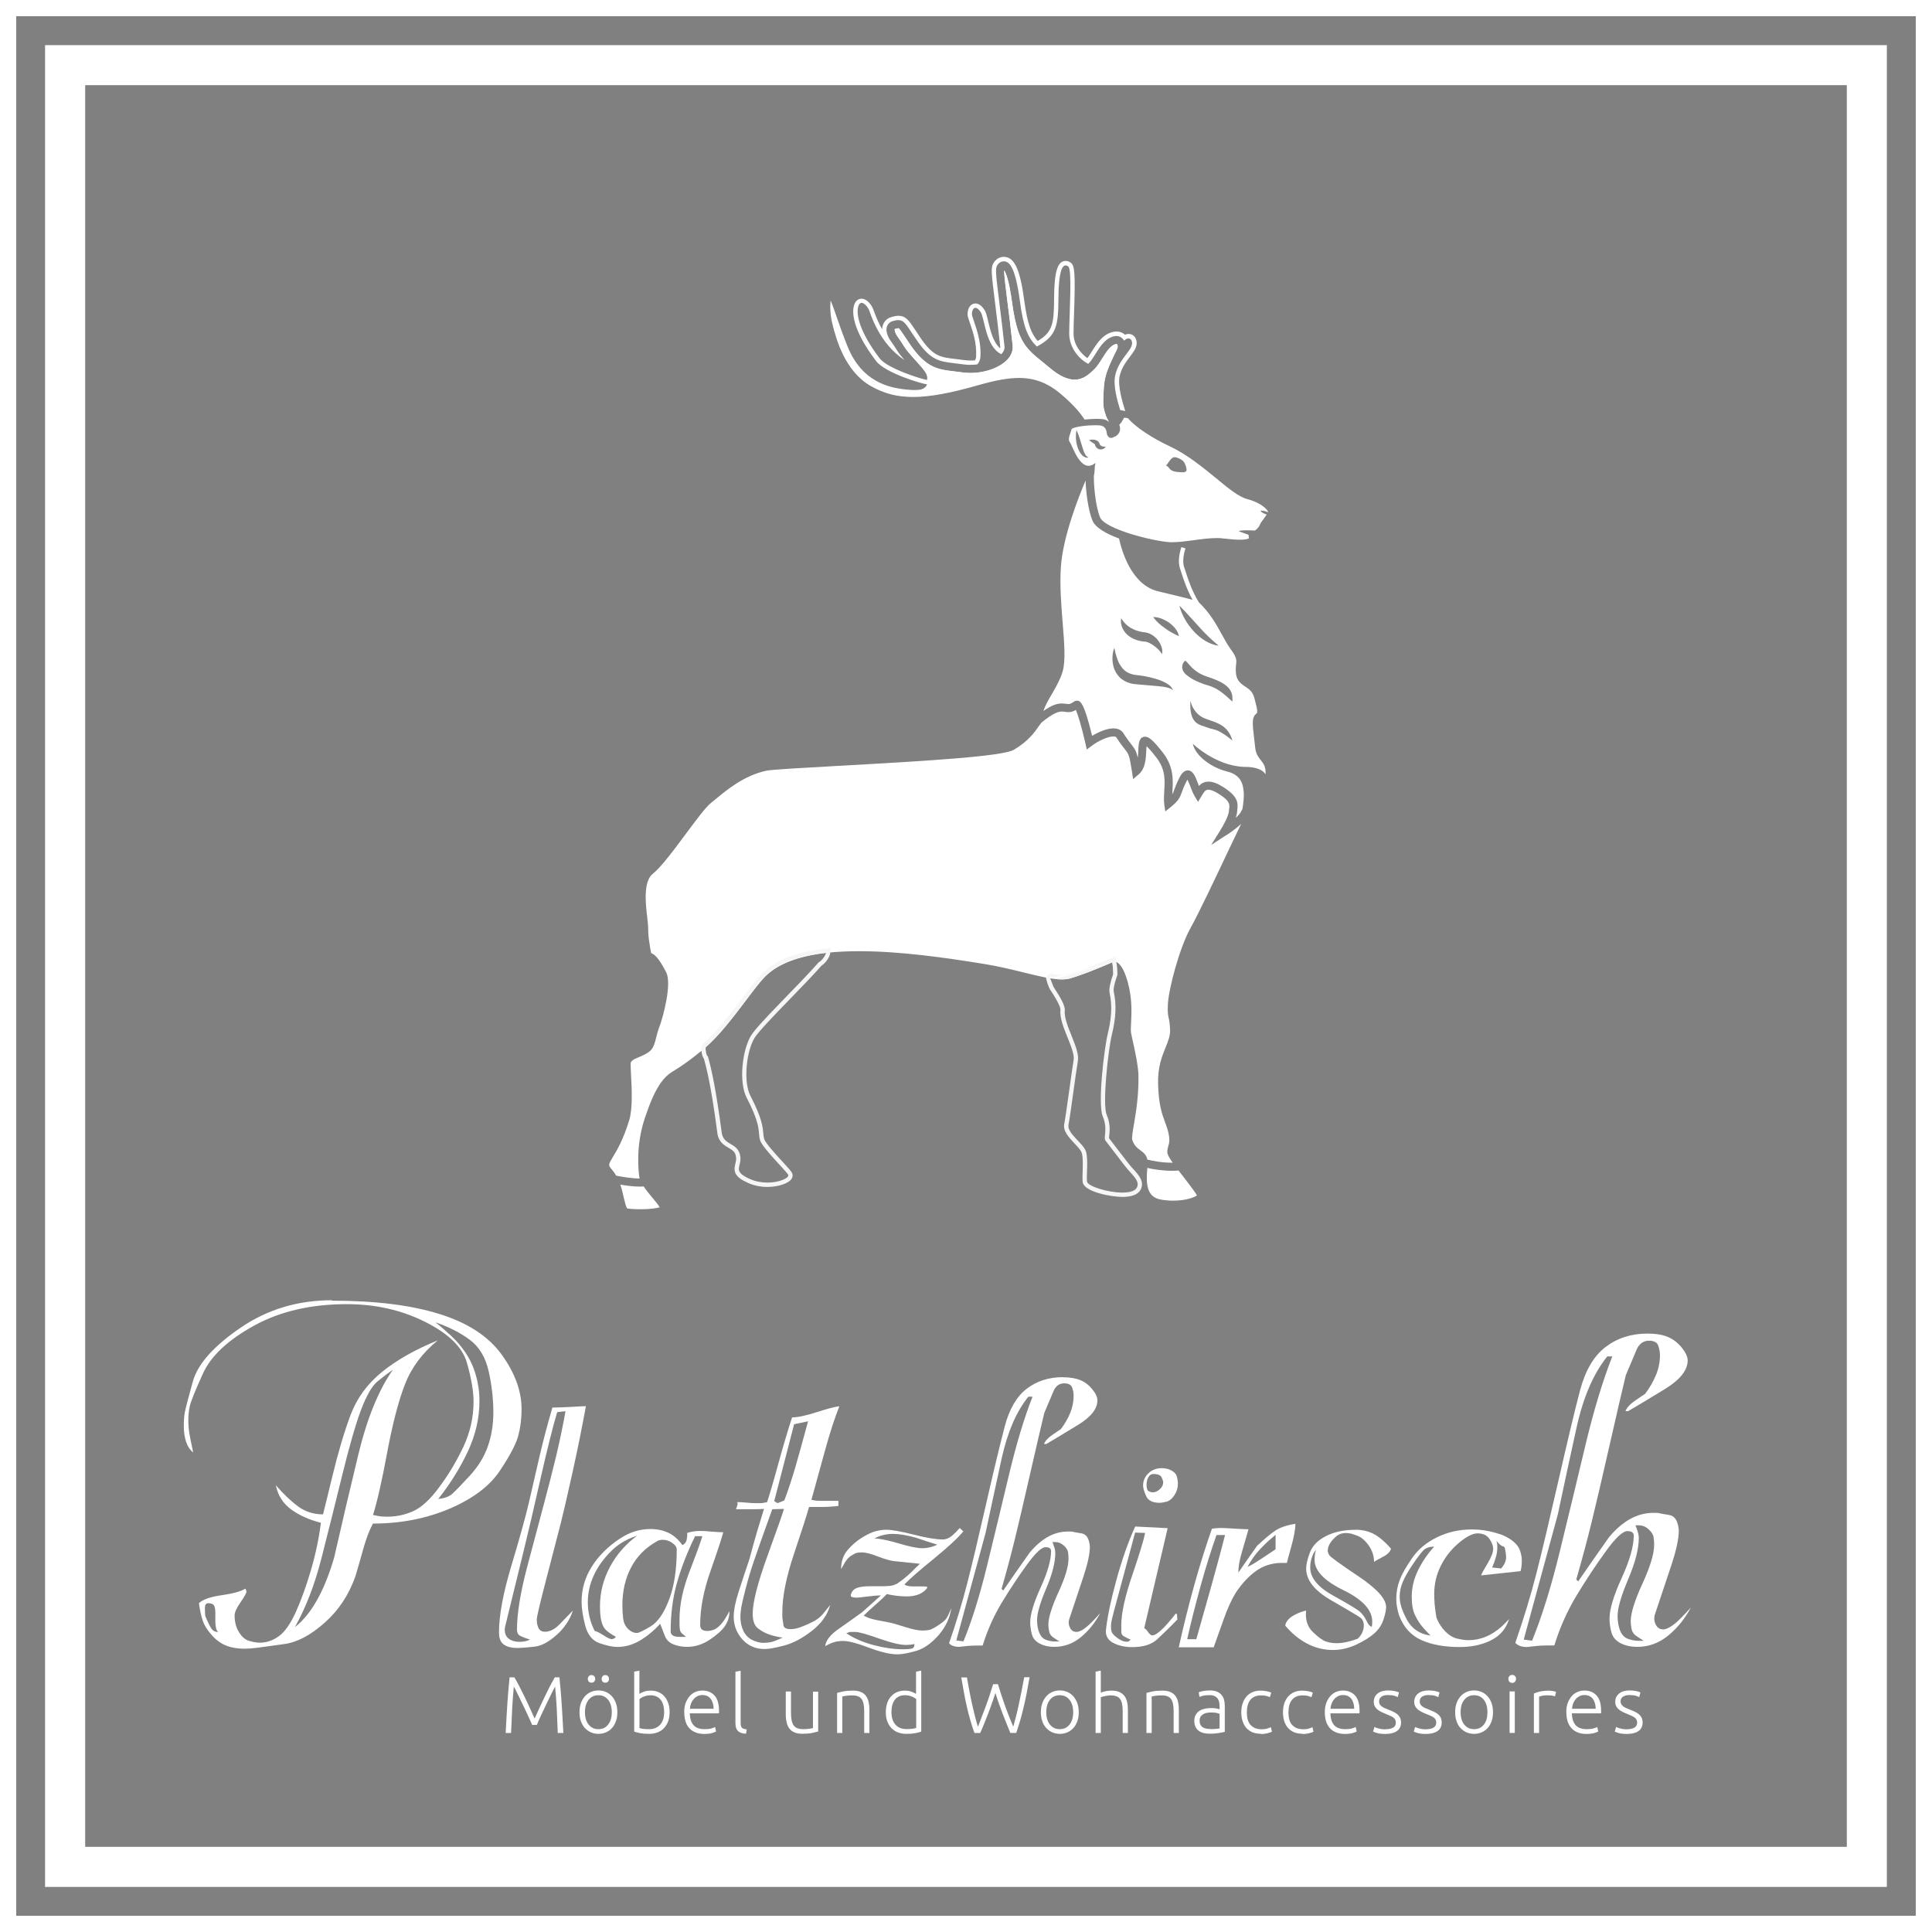 <svg xmlns="http://www.w3.org/2000/svg" id="Ebene_2" data-name="Ebene 2" width="78.5mm" height="78.5mm" viewBox="0 0 222.51 222.51"><rect x="0" y="0" width="222.51" height="222.51" fill="#808080" stroke="none"/><defs><style>      .cls-1 {        fill: #020202;      }      .cls-1, .cls-2, .cls-3 {        stroke-width: 0px;      }      .cls-2 {        fill: #f6f6f6;      }      .cls-3 {        fill: #fff;      }    </style></defs><g id="Ebene_1-2" data-name="Ebene 1"><g><path class="cls-3" d="m222.51,222.51H0V0h222.51v222.51Zm-220.64-1.87h218.77V1.87H1.87v218.77Z"></path><path class="cls-3" d="m217.32,217.32H5.19V5.2h212.12v212.12Zm-207.51-4.62h202.89V9.81H9.81v202.89Z"></path></g><g><g><path class="cls-3" d="m38.21,149.8c4.95,0,9.07.5,12.35,1.52,3.29,1.01,5.69,2.58,7.22,4.69,1.53,2.12,2.29,4.21,2.29,6.29,0,1.09-.13,2.11-.38,3.05-.25.95-.96,2.3-2.13,4.05-1.17,1.75-3.1,3.21-5.77,4.35-2.67,1.14-5.62,1.72-8.84,1.72-.4.75-.76,1.68-1.08,2.81-.32,1.13-.62,2.2-.92,3.21-.75,2.16-1.93,3.95-3.55,5.39-1.62,1.44-3.16,2.26-4.61,2.46-1.45.2-2.47.34-3.05.42-.58.08-1.12.12-1.6.12-.77,0-1.46-.11-2.05-.34-.6-.23-1.16-.62-1.68-1.2-.52-.57-.87-1.13-1.06-1.68-.18-.54-.33-1.22-.44-2.02.43-.42,1.3-.73,2.62-.92,1.32-.19,2.23-.44,2.73-.76.08.13.12.25.12.36,0,.16-.23.57-.68,1.22-.45.65-.68,1.15-.68,1.5,0,.74.16,1.39.5,1.93.33.55.73.89,1.2,1.02.47.13.86.2,1.18.2.8,0,1.54-.25,2.23-.76.69-.5,1.34-1.44,1.96-2.81.61-1.37,1.18-2.95,1.71-4.75.53-1.8.92-3.62,1.16-5.49-1.36-.35-2.5-.86-3.43-1.54-.93-.68-1.52-1.6-1.76-2.78.88,1.01,1.73,1.82,2.55,2.43.83.61,1.79.92,2.88.92.05-.16.41-1.62,1.08-4.39.67-2.77,1.37-5.12,2.1-7.07.73-1.94,1.95-3.6,3.65-4.97,1.7-1.37,3.83-2.57,6.39-3.61-1.79,1.46-3.05,3.16-3.79,5.09-.75,1.93-1.42,4.54-2.04,7.84-.61,3.3-1.16,5.69-1.63,7.18.5.11.85.17,1.02.18.17.01.36.02.58.02,1.04,0,2.04-.2,2.99-.62.96-.42,1.98-1.34,3.05-2.8,1.08-1.45,2-3,2.78-4.65.77-1.65,1.16-3.38,1.16-5.19,0-1.17-.25-2.66-.76-4.45-.5-1.8-2.11-3.37-4.82-4.73-2.71-1.36-5.71-2.04-9.01-2.04-4.12,0-7.68.82-10.68,2.47-3,1.65-4.96,3.48-5.88,5.49-.92,2.01-1.43,3.29-1.54,3.83-.11.54-.16,1.06-.16,1.54,0,.53.04,1.03.11,1.5.08.46.22,1.22.45,2.25-.37-.29-.65-.71-.82-1.24-.17-.53-.26-1.12-.26-1.76s.03-1.12.1-1.54c.07-.41.38-1.62.94-3.63.56-2.01,2.39-4.07,5.49-6.19,3.1-2.12,6.61-3.17,10.52-3.17Zm-14.25,34.84c-.24.03-.36.2-.36.52s.01.64.04.96c.27.64.49,1.11.68,1.4.18.29.45.44.8.44-.12-.11-.2-.27-.25-.5-.05-.23-.07-.47-.07-.74v-1.04c0-.34-.05-.6-.16-.78-.1-.17-.33-.26-.68-.26Zm21.31-26.9c-.58.4-1.19.86-1.82,1.38-.62.52-1.25,1.62-1.88,3.29-.63,1.68-1.35,4.2-2.18,7.58-.83,3.38-1.62,6.57-2.39,9.56-.77,2.99-1.78,5.61-3.03,7.84,1.86-1.44,3.37-4.1,4.51-7.98.85-3.75,1.78-7.72,2.79-11.89,1.01-4.18,2.34-7.44,3.99-9.78Zm4.87-5.47c.56.45,1.15.96,1.78,1.54.62.57,1.19,1.23,1.7,1.98.5.75.9,1.6,1.18,2.58.28.97.42,1.96.42,2.97,0,1.97-.44,3.9-1.32,5.79-.88,1.89-2.02,3.73-3.43,5.51.72-.08,1.25-.27,1.6-.58.35-.31,1.01-.99,2-2.06.98-1.06,1.69-2.2,2.11-3.41.43-1.21.64-2.52.64-3.93,0-1.54-.18-3.12-.54-4.73-.36-1.61-1.09-2.82-2.18-3.63-1.09-.81-2.41-1.48-3.95-2.01Z"></path><path class="cls-3" d="m63.61,162.11c.58,0,1.31-.03,2.2-.08.89-.05,1.44-.08,1.67-.08-.45,2.45-.96,4.99-1.54,7.61-.58,2.62-1.03,4.57-1.35,5.85-.33,1.27-.87,3.37-1.63,6.28-.76,2.91-1.14,4.52-1.14,4.82,0,.42.07.77.22,1.03.15.26.39.39.71.39.57,0,1.13-.28,1.67-.83.54-.55,1.06-1.09,1.56-1.61-.35,1.08-.99,2.03-1.91,2.84-.92.81-1.77,1.25-2.53,1.32-.76.08-1.25.12-1.46.13-.21.01-.38.02-.51.02-.62,0-1.13-.12-1.52-.38-.39-.25-.58-.73-.58-1.43,0-1.95.48-4.53,1.44-7.72.96-3.19,1.63-5.61,2.01-7.25.38-1.64.78-3.38,1.2-5.21.42-1.83.93-3.73,1.5-5.71Zm.56.53c-.5,1.67-1.13,4.2-1.9,7.58-.76,3.38-1.42,6.19-1.97,8.44-.55,2.25-1.26,5.17-2.14,8.74-.08.58.05,1,.37,1.28.32.27.76.41,1.31.41.48,0,.88-.09,1.2-.26-.55-.17-.94-.33-1.16-.45-.22-.12-.34-.35-.34-.68,0-1.85.39-4.27,1.18-7.26.79-2.99,1.44-5.43,1.95-7.33.51-1.9.98-3.75,1.41-5.53.42-1.79.77-3.47,1.05-5.05l-.97.11Z"></path><path class="cls-3" d="m71.42,177.19c1.08-.72,2.24-1.09,3.49-1.09.77,0,1.47.15,2.08.44.61.29,1.14.76,1.59,1.4.28-.1.44-.31.51-.62.06-.31.08-.56.05-.77.45-.15.95-.23,1.5-.23.3,0,.75.02,1.35.08.6.05,1.04.07,1.31.07-.2.75-.69,2.25-1.48,4.49-.79,2.24-1.18,4.31-1.18,6.21,0,.45.27.67.82.67.2,0,.42-.04.66-.11.24-.08.48-.23.73-.47.25-.24.48-.53.69-.88.21-.35.37-.63.47-.83,0,.66-.18,1.24-.53,1.74-.35.5-.94,1.03-1.76,1.57-.82.54-1.69.81-2.59.81-.55,0-1.07-.09-1.55-.28-.49-.19-.83-.52-1.01-.99-.19-.47-.37-.93-.54-1.39-.7.78-1.47,1.42-2.31,1.92-.84.5-1.71.75-2.61.75-.53,0-1.21-.14-2.05-.43-.84-.29-1.39-.98-1.67-2.06-.28-1.09-.41-2-.41-2.72,0-1.45.39-2.79,1.17-4.03.77-1.24,1.86-2.32,3.26-3.25Zm1.99-.34c-.75.25-1.41.56-1.99.94-.57.38-1.17.93-1.78,1.67-.61.74-1.09,1.54-1.43,2.4-.34.86-.51,1.76-.51,2.68,0,1.15.26,2.25.79,3.3.2.03.53.19,1,.49.46.3.78.45.96.45s.34-.09.49-.26c-.63-.35-1.05-.65-1.26-.91-.21-.26-.36-.6-.45-1.03-.08-.42-.13-.94-.13-1.57,0-1.61.39-3.14,1.16-4.57.77-1.43,1.83-2.63,3.15-3.6Zm2.29.64c-1.35.75-2.36,1.76-3.02,3.04-.67,1.27-1,2.73-1,4.35,0,.55.03,1.06.09,1.54.06.47.25.87.56,1.18.31.31.66.47,1.03.47.2,0,.72-.25,1.56-.75.84-.5,1.55-1.53,2.14-3.09.59-1.56.88-3.48.88-5.76,0-.28-.17-.53-.51-.77-.34-.24-.71-.36-1.11-.36-.25,0-.46.05-.64.15Zm4.35-.56c-.9,1.84-1.59,3.62-2.08,5.35-.49,1.73-.73,3.6-.73,5.61,0,.42.34.63,1.02.63h.75c-.15-.12-.3-.25-.45-.38-.15-.13-.24-.29-.26-.49-.03-.2-.04-.41-.04-.64v-.52c0-1.67.39-3.53,1.18-5.57.79-2.04,1.27-3.37,1.45-4h-.83Z"></path><path class="cls-3" d="m91.23,163.24c.65,0,1.59-.2,2.83-.6,1.24-.4,2.11-.63,2.61-.68-.52,1.31-1.07,2.98-1.63,5.01-.56,2.03-1.09,3.96-1.59,5.77.1.02.23.05.39.07.16.03.39.04.69.04h2.03v.59c-.2.03-.49.05-.88.08-.39.03-.72.04-1,.04h-1.5c-.25.9-.83,2.7-1.73,5.38-.9,2.69-1.35,4.93-1.35,6.74v.6c.05.3.09.6.13.9.04.3.32.45.84.45.35,0,.73-.08,1.14-.23.42-.15.86-.35,1.35-.59.49-.24.89-.54,1.2-.91.31-.37.59-.72.85-1.05-.3,1.13-1.01,2.13-2.12,2.99-1.11.86-2.18,1.42-3.19,1.68-1.01.27-1.76.4-2.23.4-1.05,0-1.91-.37-2.57-1.11-.66-.74-1-1.61-1-2.61,0-.75.2-1.75.6-2.98.4-1.24.8-2.44,1.2-3.62.35-1.3.64-2.36.88-3.17.24-.81.51-1.69.81-2.65-.42.03-.88.04-1.35.04h-1.88c.08-.2.13-.36.17-.49.04-.13.02-.24-.05-.33.38,0,.74.02,1.11.06.36.04.72.06,1.07.06h.64c.3-.05.51-.09.64-.11.22-.63.65-2.07,1.27-4.33.62-2.26,1.16-4.06,1.61-5.43Zm-2.29,10.58c-.97,2.72-1.66,4.64-2.04,5.76-.39,1.12-.72,2.21-.99,3.26-.28,1.05-.45,1.8-.53,2.24-.07.45-.11.81-.11,1.09,0,.65.12,1.21.36,1.69.24.47.58.82,1.03,1.03.45.21.87.32,1.27.32.32,0,.62-.03.88-.09.26-.06.71-.23,1.33-.51-.53-.08-1.02-.19-1.48-.34-.46-.15-.9-.38-1.33-.7-.43-.31-.64-.88-.64-1.71,0-1.33.57-3.56,1.71-6.7,1.14-3.13,1.77-4.93,1.89-5.38l-1.35.04Zm4.13-10.13l-1.61.34-2.29,8.85c.2.15.34.23.41.23.25-.1.5-.2.75-.3.48-1.27.89-2.54,1.26-3.79.36-1.25.85-3.03,1.48-5.33Z"></path><path class="cls-3" d="m110.54,175.99l.41.38c-.67.81-1.83,1.87-3.45,3.19-1.63,1.32-2.74,2.3-3.34,2.92.17.15.53.23,1.05.23h1.17c.2,0,.33.02.39.05.06.04.03.12-.09.26-.28.31-.61.52-.99.65-.39.13-.81.19-1.26.19s-.86-.03-1.22-.08c-.37-.05-.72-.11-1.07-.19-.23.25-.65.65-1.28,1.2-.63.55-1.09.98-1.39,1.28.38.22.89.4,1.54.52.65.13,1.13.22,1.44.28.31.06.91.23,1.78.51.88.28,1.54.41,1.99.41.33,0,.6-.03.81-.07.21-.05.53-.21.96-.49.43-.28.73-.51.9-.7.17-.18.4-.63.67-1.33-.15,1.13-.64,2.16-1.46,3.12-.83.95-1.7,1.56-2.61,1.82-.91.26-1.62.39-2.12.39-.85,0-1.95-.26-3.3-.77-1.35-.51-2.33-.77-2.93-.77-.4,0-.75.04-1.05.13-.3.09-.65.24-1.05.47.07-.65.57-1.3,1.5-1.95.93-.65,1.84-1.3,2.74-1.95l2.18-1.95c-.33,0-.84.04-1.54.13-.7.09-1.11.13-1.24.13-.22,0-.41-.02-.56-.07-.15-.05-.17-.19-.08-.41.13-.33.36-.54.71-.66.35-.11.8-.17,1.35-.17h1.24c.47,0,.85-.01,1.12-.04.28-.02.56-.11.86-.26.63-.42,1.16-.86,1.62-1.31.45-.45.79-.78,1.01-.98l-2.93-.3c-.47-.05-1.11-.23-1.91-.54-.8-.31-1.41-.47-1.84-.47-.28,0-.48.02-.62.06-.14.04-.34.14-.62.32-.28.18-.51.43-.71.77-.2.34-.35.59-.45.77,0-.87.25-1.61.75-2.19.5-.59,1.07-1.08,1.7-1.46.64-.39,1.17-.63,1.6-.73.42-.1.81-.15,1.16-.15.62,0,1.67.19,3.15.56,1.48.38,2.59.56,3.34.56.38,0,.73-.14,1.05-.41.33-.28.62-.58.9-.9Zm-13.06,12.12c.87.58,1.91,1.03,3.11,1.35,1.2.32,2.34.49,3.41.49.45,0,.78-.03,1-.08.21-.05.32-.23.32-.53-.35.08-.67.11-.97.11-.68,0-1.72-.25-3.14-.75-1.41-.5-2.32-.75-2.72-.75h-.6c-.2.07-.34.12-.41.15Zm3.23-10.92c.57,0,1.5.19,2.78.56,1.27.38,2.18.56,2.7.56.63,0,1.21-.14,1.77-.41-.83-.25-1.64-.51-2.44-.79-1.05-.3-1.95-.45-2.7-.45s-1.48.18-2.1.52Z"></path><path class="cls-3" d="m122.41,158.62c.8,0,1.46.11,1.99.32.53.21.99.56,1.39,1.05.4.49.6.92.6,1.29,0,.98-.75,1.93-2.27,2.85-1.52.93-2.72,1.65-3.62,2.18h-.26c.12-.35.46-.71,1.01-1.09.55-.38.87-.59.94-.64.45-.6.81-1.22,1.07-1.86.26-.64.39-1.29.39-1.97,0-.3-.05-.61-.17-.94-.11-.32-.42-.49-.92-.49s-.89.25-1.16.75l-1.13,2.66c-.3,1.23-.82,3.49-1.58,6.79-.75,3.3-1.35,5.87-1.8,7.71-.45,1.84-.96,3.76-1.54,5.76l.19.19c1-1.45,2.01-2.9,3.04-4.35,1.35-1.63,2.81-2.44,4.39-2.44h.45c.2.05.58.12,1.14.21.56.09.88.59.96,1.52,0,.83-.25,1.99-.75,3.49-.5,1.5-1.05,3.15-1.65,4.95-.08.33-.03.64.13.94.16.3.4.45.73.45.2,0,.45-.09.75-.28.3-.19.63-.46.99-.83.36-.36.7-.72,1-1.07-.58,1.1-1.32,2.03-2.23,2.78-.91.75-1.93,1.12-3.06,1.12-.65,0-1.21-.12-1.69-.38-.48-.25-.78-.61-.9-1.07-.12-.46-.19-.92-.19-1.37,0-.92.4-2.26,1.2-4.01.8-1.75,1.2-3.15,1.2-4.2,0-.3-.21-.45-.64-.45-.45,0-1.17.68-2.15,2.03-.98,1.35-1.94,2.8-2.87,4.33-.93,1.54-1.67,3.2-2.22,4.97h-.79c-.35,0-.68.02-.99.05-.31.03-.62.07-.92.1-.53,0-.92-.14-1.17-.41.85-2.45,1.55-4.76,2.1-6.92.55-2.16,1.28-5.22,2.18-9.17.9-3.95,1.62-6.92,2.14-8.91.53-1.99,1.37-3.43,2.53-4.32,1.17-.89,2.55-1.33,4.15-1.33Zm-3.98,2.25c-1.38,1.7-2.39,4.06-3.06,7.07-.66,3.01-1.28,5.88-1.86,8.61-1.12,4.13-2.25,8.25-3.37,12.38l.82.11c.98-2.38,1.89-5.31,2.74-8.8.85-3.49,1.7-6.98,2.53-10.49.84-3.5,1.73-6.47,2.69-8.89h-.49Zm2.78,16.73c.07.18.15.38.22.62.08.24.11.46.11.65,0,1.07-.35,2.43-1.05,4.08-.7,1.65-1.05,2.86-1.05,3.63,0,.57.09,1.07.26,1.48.18.41.43.68.77.8.34.12.67.19.99.19h.56c-.25-.15-.5-.32-.75-.49-.25-.18-.4-.41-.45-.72-.05-.3-.08-.54-.08-.72,0-.81.39-2.05,1.16-3.74.78-1.69,1.16-2.97,1.16-3.85,0-.25-.02-.5-.05-.76-.04-.25-.2-.51-.49-.77-.29-.26-.62-.4-.99-.4h-.34Z"></path><path class="cls-3" d="m130.73,175.81l3.75.19c-.9,3.84-1.8,7.68-2.7,11.52.13.05.28.2.45.45.17.25.34.38.49.38.2,0,.47-.15.81-.43.34-.29.67-.62.99-1,.33-.37.63-.74.9-1.09.1,0,.15.1.15.3s.01.33.04.38c-.95.98-1.75,1.75-2.38,2.33-.64.57-1.58.86-2.83.86-.8,0-1.51-.15-2.12-.45-.61-.3-.92-.76-.92-1.39.15-1.5.55-3.45,1.2-5.83.65-2.39,1.38-4.46,2.18-6.21Zm0,.71l-2.44,9.05c-.07.3-.15.6-.23.92-.07.31-.11.58-.11.8,0,.3.03.52.09.67.06.15.2.32.41.5.22.19.44.34.66.45s.44.17.67.17c.2,0,.34-.09.41-.26-.25-.1-.49-.21-.71-.34-.22-.12-.34-.3-.34-.52v-.79c0-1.37.42-3.29,1.26-5.74.84-2.46,1.33-4.08,1.48-4.88l-1.16-.04Z"></path><path class="cls-3" d="m144.84,177.98c.83-.78,1.51-1.35,2.06-1.71.55-.36,1.31-.62,2.29-.77,0,.63-.16,1.5-.47,2.61-.31,1.11-.48,1.74-.51,1.89h-.56c-1.13,0-2.12.31-2.98.92-.86.61-1.66,1.47-2.38,2.57-.48.8-.92,1.78-1.33,2.93-.41,1.15-.81,2.25-1.18,3.3h-4.02c.5-2.28,1.08-4.61,1.74-7,.66-2.39,1.36-4.61,2.08-6.66.35-.05.68-.08.98-.08.38,0,.84.02,1.39.06.55.04,1.16.07,1.84.09-.33,1.12-.6,2.07-.83,2.87-.22.79-.34,1.5-.34,2.12.72-1.05,1.46-2.1,2.21-3.16Zm-4.73-1.2c-.6,1.68-1.21,3.62-1.82,5.82-.61,2.2-1.13,4.26-1.56,6.19h1.05c.43-1.5,1-3.55,1.73-6.13.72-2.59,1.25-4.54,1.58-5.87h-.98Zm6.79,0c-.6.48-1.18,1.01-1.74,1.6-.56.59-1.06,1.28-1.48,2.08.33-.13.93-.49,1.82-1.09.89-.6,1.35-.91,1.41-.94v-1.65Z"></path><path class="cls-3" d="m156.08,176.18c.85,0,1.59.18,2.21.53.63.35,1.26.9,1.91,1.65-.08.35-.39.67-.96.96-.56.29-.9.48-.99.58,0-.7-.21-1.34-.62-1.91-.41-.58-.84-.94-1.28-1.11-.44-.16-.74-.26-.9-.28-.16-.02-.3-.04-.43-.04-.48,0-.88.15-1.2.45-.33.3-.56.58-.69.83-.14.25-.21.5-.21.75,0,.18.07.36.21.56.14.2,1.26,1.01,3.36,2.42,2.1,1.41,3.15,2.58,3.15,3.51,0,.35-.1.83-.3,1.44-.2.61-.55,1.14-1.05,1.59s-1.2.88-2.08,1.3c-.89.41-1.78.62-2.68.62-1.05,0-2.05-.24-2.98-.73s-1.78-1.18-2.53-2.08c.07-.42.36-.79.84-1.09.49-.3,1-.51,1.56-.64-.1,1.05.16,1.87.77,2.46.61.59,1.11.95,1.48,1.09.38.14.8.21,1.28.21.37,0,.77-.05,1.2-.15.43-.1.84-.22,1.24-.38.45-.45.68-.95.68-1.5,0-.42-.14-.74-.43-.94-.29-.2-1.39-.86-3.32-1.97-1.93-1.11-2.89-2.33-2.89-3.66,0-.45.14-1.06.43-1.84.29-.77.9-1.41,1.84-1.89.94-.49,2.07-.73,3.39-.73Zm-4.54,2.33c-.09.13-.18.25-.25.38-.07.13-.15.34-.25.64-.09.3-.14.64-.14,1.01,0,1.18.88,2.25,2.65,3.23,1.77.98,2.8,1.6,3.1,1.88.3.28.55.63.75,1.05.2.43.4.64.6.64.03-.15.04-.35.04-.6,0-1.32-1.11-2.52-3.32-3.6-2.21-1.08-3.32-2.24-3.32-3.49,0-.38.05-.75.15-1.13Z"></path><path class="cls-3" d="m172.71,176.67c.62.22,1.14.51,1.56.84.41.34.68.71.81,1.11.12.4.19.76.19,1.09,0,.28-.01.51-.04.71-.03.2-.06.38-.11.53l-4.54.49c.05-.18.29-.62.73-1.35.44-.72.66-1.3.66-1.73,0-.32-.14-.7-.43-1.12-.29-.43-.74-.64-1.37-.64-.57,0-1.31.38-2.2,1.14-.89.76-1.57,1.65-2.06,2.65-.49,1-.73,2.06-.73,3.19,0,.35.02.75.05,1.2.04.45.11.96.21,1.54.25.62.6,1.16,1.03,1.59s.9.71,1.39.82c.49.11.89.17,1.22.17.9,0,1.74-.21,2.51-.62.78-.41,1.51-1.02,2.21-1.82-.33,1.1-1.01,1.91-2.05,2.44-1.04.53-2.25.79-3.62.79-1.75,0-3.22-.26-4.41-.79-1.19-.53-2.05-1.46-2.57-2.81-.23-.68-.34-1.33-.34-1.95,0-.75.13-1.47.39-2.16.26-.69.74-1.53,1.43-2.53s1.64-1.8,2.87-2.4c1.23-.6,2.56-.9,4.01-.9,1.08,0,2.14.17,3.19.53Zm-7.54,1.46c-.55,0-.96.14-1.24.43-.28.29-.68.81-1.2,1.58-.52.76-.91,1.44-1.16,2.03-.25.59-.37,1.17-.37,1.74,0,.73.28,1.61.84,2.64.56,1.04,1.47,1.65,2.72,1.82-.28-.27-.57-.59-.88-.94-.31-.35-.61-.8-.88-1.35-.28-.55-.41-1.28-.41-2.18,0-1.05.25-2.07.73-3.06.49-.99,1.11-1.89,1.86-2.72Zm7.17-.68c.08.2.11.44.11.71,0,.43-.06.84-.19,1.26-.12.41-.26.78-.41,1.11l1.05.11c.37-.45.56-.88.56-1.28,0-.15-.02-.33-.05-.54-.04-.21-.07-.38-.09-.51-.03-.12-.12-.21-.28-.24-.16-.04-.4-.25-.7-.62Z"></path><path class="cls-3" d="m189.74,153.59c.93,0,1.7.12,2.31.37.61.25,1.15.65,1.62,1.22.46.57.7,1.07.7,1.5,0,1.13-.88,2.24-2.64,3.31-1.76,1.08-3.16,1.92-4.21,2.53h-.31c.15-.41.54-.83,1.18-1.26.64-.44,1-.68,1.09-.74.52-.7.94-1.42,1.24-2.16.31-.74.46-1.5.46-2.29,0-.35-.07-.71-.2-1.09-.13-.38-.49-.57-1.07-.57s-1.03.29-1.35.87l-1.31,3.09c-.35,1.42-.96,4.06-1.83,7.89-.87,3.84-1.57,6.82-2.09,8.96-.52,2.14-1.12,4.37-1.79,6.69l.22.22c1.16-1.69,2.34-3.37,3.53-5.06,1.57-1.89,3.27-2.83,5.1-2.83h.52c.23.06.68.14,1.33.24.65.1,1.02.69,1.11,1.77,0,.96-.29,2.31-.87,4.05-.58,1.74-1.22,3.66-1.92,5.75-.08.38-.04.74.15,1.09.19.35.47.52.85.52.23,0,.52-.11.87-.33.35-.22.73-.54,1.15-.96.42-.42.81-.84,1.16-1.24-.67,1.28-1.53,2.35-2.6,3.23-1.06.87-2.25,1.31-3.55,1.31-.76,0-1.41-.14-1.96-.43-.55-.29-.9-.71-1.04-1.24-.15-.54-.22-1.07-.22-1.59,0-1.07.47-2.63,1.4-4.67.93-2.03,1.39-3.66,1.39-4.88,0-.35-.25-.52-.74-.52-.53,0-1.36.78-2.5,2.36-1.14,1.57-2.25,3.25-3.33,5.03-1.08,1.79-1.94,3.71-2.58,5.78h-.92c-.41,0-.79.02-1.15.06-.36.04-.72.08-1.07.12-.61,0-1.06-.16-1.35-.48.99-2.85,1.8-5.53,2.44-8.04.64-2.51,1.48-6.07,2.53-10.66,1.05-4.59,1.87-8.04,2.48-10.36.61-2.31,1.59-3.98,2.94-5.01,1.35-1.03,2.96-1.55,4.82-1.55Zm-4.62,2.62c-1.6,1.98-2.78,4.72-3.55,8.22-.77,3.5-1.49,6.84-2.16,10.01-1.31,4.8-2.61,9.59-3.92,14.39l.96.13c1.13-2.76,2.19-6.17,3.18-10.22.99-4.05,1.97-8.12,2.94-12.19.97-4.07,2.01-7.51,3.12-10.33h-.57Zm3.23,19.45c.09.2.17.44.26.72.09.28.13.53.13.76,0,1.25-.41,2.83-1.22,4.74-.81,1.91-1.22,3.32-1.22,4.22,0,.67.1,1.24.3,1.72.2.48.5.79.9.93.39.14.78.22,1.15.22h.65c-.29-.18-.58-.37-.87-.57-.29-.2-.47-.48-.53-.83-.06-.35-.09-.63-.09-.84,0-.94.45-2.38,1.35-4.34.9-1.96,1.35-3.45,1.35-4.48,0-.29-.02-.59-.07-.88-.04-.29-.23-.59-.57-.9-.33-.31-.72-.46-1.16-.46h-.39Z"></path></g><path class="cls-3" d="m135.56,170.11c-.07-.3-.27-.54-.6-.73-.33-.19-.72-.29-1.15-.29-.52,0-.97.14-1.35.42-.54.42-.81.95-.81,1.59,0,.28.12.68.35,1.2.23.52.75.78,1.57.78.18,0,.44-.05.78-.13.34-.09.64-.34.91-.75.27-.41.4-.85.4-1.33,0-.2-.03-.45-.1-.75Zm-1.99,1.41c-.26.24-.54.36-.84.36-.08,0-.21-.04-.4-.12-.19-.08-.28-.33-.28-.75,0-.34.07-.63.21-.88.14-.25.33-.37.57-.37.52,0,.84.13.96.4.12.27.18.45.18.52,0,.32-.13.6-.39.84Z"></path><g><path class="cls-3" d="m61.29,198.66c-.06-.15-.15-.36-.27-.61-.11-.25-.24-.53-.38-.83-.14-.3-.29-.61-.44-.92-.15-.32-.29-.61-.43-.89-.14-.28-.25-.52-.36-.73s-.18-.36-.23-.44c-.08.77-.14,1.61-.19,2.51-.05.9-.09,1.85-.13,2.84h-.62c.06-1.16.12-2.28.19-3.35.07-1.07.16-2.08.26-3.06h.55c.19.31.38.66.59,1.07.21.4.42.82.63,1.26.2.44.41.86.6,1.28.19.42.36.8.51,1.14.15-.34.32-.72.52-1.14.19-.42.39-.85.6-1.28.21-.43.41-.85.62-1.26.21-.4.41-.76.59-1.07h.53c.1.97.19,1.99.26,3.06.07,1.07.13,2.18.19,3.35h-.64c-.04-.99-.08-1.94-.12-2.84-.05-.9-.11-1.74-.19-2.51-.05.09-.13.23-.23.44-.1.21-.23.45-.36.73-.14.28-.28.57-.43.89-.15.32-.29.62-.44.92-.14.3-.27.58-.38.83-.11.25-.2.46-.26.61h-.56Z"></path><path class="cls-3" d="m71.1,197.2c0,.38-.05.72-.16,1.03-.11.31-.26.57-.45.78-.19.22-.42.38-.69.5-.27.12-.56.18-.88.18s-.61-.06-.88-.18c-.26-.12-.49-.29-.69-.5-.19-.21-.34-.48-.45-.78-.11-.31-.16-.65-.16-1.03s.05-.72.16-1.03c.11-.31.26-.57.45-.79.19-.22.43-.39.69-.51.27-.12.56-.18.88-.18s.61.06.88.18c.26.12.49.29.69.51.19.22.34.48.45.79.11.31.16.65.16,1.03Zm-.64,0c0-.6-.14-1.07-.42-1.43-.28-.35-.65-.53-1.12-.53s-.85.18-1.13.53c-.28.35-.42.83-.42,1.43s.14,1.07.42,1.42c.28.35.65.53,1.13.53s.85-.18,1.12-.53c.28-.35.42-.82.42-1.42Zm-1.91-3.84c0,.14-.04.24-.12.32-.08.08-.19.12-.31.12s-.22-.04-.3-.12c-.08-.08-.12-.19-.12-.32s.04-.24.12-.32c.08-.08.18-.12.3-.12s.22.04.31.12c.08.08.12.19.12.32Zm1.59,0c0,.14-.04.24-.12.32-.08.08-.18.12-.31.12s-.22-.04-.3-.12c-.08-.08-.12-.19-.12-.32s.04-.24.12-.32c.08-.08.18-.12.3-.12s.22.04.31.12c.08.08.12.19.12.32Z"></path><path class="cls-3" d="m73.64,195.09c.1-.08.27-.16.5-.25.23-.09.5-.13.82-.13.35,0,.65.06.92.19.27.12.49.29.68.52.18.22.32.48.42.79.1.3.14.64.14,1,0,.39-.06.73-.17,1.04-.12.31-.28.57-.48.78-.21.22-.45.38-.74.49-.28.11-.6.17-.95.17-.43,0-.78-.03-1.05-.08-.28-.06-.51-.12-.69-.18v-6.91l.6-.11v2.68Zm0,3.93c.09.03.23.06.41.09.18.03.42.04.72.04.52,0,.93-.17,1.25-.5.31-.34.47-.82.47-1.45,0-.26-.03-.52-.08-.75-.06-.24-.15-.45-.27-.62-.12-.17-.28-.32-.48-.42-.2-.11-.45-.16-.75-.16-.14,0-.28.01-.4.04-.13.03-.25.06-.36.11-.11.04-.21.09-.29.14-.08.05-.15.1-.21.14v3.34Z"></path><path class="cls-3" d="m78.8,197.19c0-.42.06-.78.18-1.09.12-.31.28-.57.47-.78.19-.21.42-.37.67-.47.25-.1.51-.15.77-.15.58,0,1.05.19,1.4.57.35.38.52.97.52,1.77,0,.05,0,.1,0,.15,0,.05,0,.09-.01.14h-3.36c.02.58.16,1.04.43,1.35.27.31.7.47,1.29.47.33,0,.59-.03.78-.09.19-.06.33-.11.42-.16l.11.52c-.09.05-.25.11-.48.18-.24.07-.52.1-.84.1-.42,0-.78-.06-1.07-.19-.3-.12-.54-.29-.73-.52-.19-.22-.33-.48-.41-.79-.09-.31-.13-.64-.13-1Zm3.39-.38c-.01-.5-.13-.89-.35-1.17-.22-.28-.53-.42-.94-.42-.22,0-.41.04-.58.13-.17.09-.32.2-.44.35-.13.15-.22.31-.3.5-.07.19-.11.39-.12.6h2.73Z"></path><path class="cls-3" d="m85.92,199.67c-.2,0-.38-.03-.53-.08-.15-.05-.28-.12-.38-.21-.1-.1-.18-.22-.23-.37-.05-.15-.08-.34-.08-.57v-5.91l.6-.11v6.01c0,.15.01.27.04.36.03.09.07.16.12.21.05.05.13.09.22.11.09.03.2.05.32.06l-.08.5Z"></path><path class="cls-3" d="m94.23,199.42c-.18.05-.42.1-.72.17-.3.06-.67.09-1.11.09-.36,0-.66-.05-.9-.16-.24-.1-.44-.25-.58-.44-.15-.19-.25-.42-.32-.69-.06-.27-.1-.57-.1-.9v-2.68h.6v2.49c0,.34.03.62.08.86.05.23.13.42.24.57.11.14.25.25.43.32.18.06.39.1.64.1.28,0,.53-.02.74-.05.21-.03.34-.06.4-.08v-4.19h.6v4.61Z"></path><path class="cls-3" d="m96.41,194.97c.18-.05.42-.11.72-.17.3-.06.67-.09,1.11-.09.36,0,.67.05.91.16.25.11.44.25.58.45.14.19.25.43.31.7.06.27.09.57.09.9v2.67h-.6v-2.48c0-.34-.02-.62-.07-.86-.05-.23-.12-.42-.23-.57-.11-.15-.25-.25-.43-.32-.18-.07-.39-.1-.66-.1-.28,0-.53.02-.73.05-.21.03-.34.06-.4.08v4.2h-.6v-4.61Z"></path><path class="cls-3" d="m106.11,199.43c-.18.06-.41.12-.69.18-.28.05-.63.08-1.05.08-.35,0-.67-.06-.96-.17-.29-.11-.53-.28-.74-.49-.2-.21-.37-.48-.48-.78-.12-.31-.17-.66-.17-1.04,0-.36.05-.7.14-1,.09-.3.23-.57.42-.79.19-.22.41-.39.68-.52.27-.12.57-.19.92-.19.31,0,.59.04.82.13.23.09.4.17.5.25v-2.57l.6-.11v7.02Zm-.6-3.76c-.06-.04-.13-.09-.21-.14-.08-.05-.18-.09-.29-.14-.11-.04-.23-.08-.36-.11-.13-.03-.27-.04-.41-.04-.29,0-.54.05-.74.16-.2.1-.36.24-.48.42-.12.18-.21.38-.27.62-.06.24-.08.49-.08.75,0,.63.16,1.11.47,1.45.31.34.73.5,1.25.5.3,0,.54-.01.72-.04.18-.03.32-.06.41-.09v-3.34Z"></path><path class="cls-3" d="m114.93,193.96c.3.99.6,1.89.89,2.69.29.8.59,1.54.88,2.21.21-.73.43-1.58.64-2.57.21-.98.42-2.03.62-3.12h.62c-.12.66-.23,1.28-.34,1.85-.11.58-.23,1.12-.36,1.65-.12.52-.25,1.02-.39,1.5-.14.48-.29.95-.45,1.41h-.68c-.14-.35-.29-.7-.43-1.06-.14-.35-.29-.71-.43-1.08-.14-.37-.28-.76-.43-1.17-.14-.41-.29-.83-.43-1.29-.14.46-.29.89-.44,1.3-.14.41-.29.8-.43,1.17-.14.37-.29.73-.43,1.09-.15.35-.29.7-.45,1.05h-.66c-.17-.46-.32-.93-.46-1.41-.14-.48-.27-.98-.39-1.5-.12-.52-.24-1.07-.34-1.64-.11-.58-.22-1.19-.33-1.85h.65c.1.54.19,1.07.29,1.59.1.52.2,1.02.31,1.51.11.49.22.95.33,1.38.11.43.23.84.34,1.21.26-.68.55-1.42.85-2.22.3-.8.6-1.69.9-2.69h.55Z"></path><path class="cls-3" d="m124.24,197.2c0,.38-.05.72-.16,1.03s-.26.57-.45.78c-.2.22-.42.38-.69.5-.26.12-.56.18-.88.18s-.61-.06-.88-.18c-.27-.12-.49-.29-.69-.5-.19-.21-.35-.48-.45-.78-.11-.31-.16-.65-.16-1.03s.05-.72.16-1.03c.11-.31.26-.57.45-.79.19-.22.42-.39.69-.51.27-.12.56-.18.88-.18s.61.06.88.18c.27.12.49.29.69.51.19.22.34.48.45.79.11.31.16.65.16,1.03Zm-.64,0c0-.6-.14-1.07-.42-1.43-.28-.35-.65-.53-1.13-.53s-.85.18-1.13.53c-.28.35-.42.83-.42,1.43s.14,1.07.42,1.42c.28.35.65.53,1.13.53s.85-.18,1.13-.53c.28-.35.42-.82.42-1.42Z"></path><path class="cls-3" d="m126.18,199.58v-7.06l.6-.11v2.53c.19-.07.39-.13.6-.17.2-.04.41-.06.61-.06.37,0,.68.05.92.16.24.11.44.25.59.45.15.19.25.43.31.7.06.27.09.57.09.9v2.67h-.6v-2.48c0-.34-.02-.62-.07-.86-.04-.23-.12-.42-.23-.57-.11-.15-.25-.25-.43-.32-.18-.07-.4-.1-.67-.1-.1,0-.22,0-.34.03-.12.02-.23.04-.34.06-.1.02-.2.05-.28.07-.08.02-.14.04-.16.06v4.11h-.6Z"></path><path class="cls-3" d="m132.05,194.97c.18-.05.42-.11.72-.17.3-.06.67-.09,1.11-.09.36,0,.67.05.91.16.24.11.44.25.58.45.15.19.25.43.31.7.06.27.09.57.09.9v2.67h-.6v-2.48c0-.34-.02-.62-.07-.86-.05-.23-.12-.42-.23-.57-.11-.15-.25-.25-.43-.32-.18-.07-.39-.1-.66-.1-.28,0-.53.02-.74.05-.21.03-.34.06-.4.08v4.2h-.6v-4.61Z"></path><path class="cls-3" d="m139.34,194.69c.31,0,.58.04.8.13.22.09.39.21.53.37.14.16.24.34.3.56.06.22.09.45.09.7v3.01c-.06.02-.15.04-.27.06-.12.02-.25.04-.4.07-.15.02-.33.04-.51.06-.19.02-.38.02-.58.02-.25,0-.48-.03-.7-.08-.21-.06-.4-.14-.55-.26-.16-.12-.28-.27-.37-.46-.09-.19-.13-.42-.13-.69s.05-.48.15-.66c.1-.19.24-.34.41-.46.18-.12.39-.21.64-.26.25-.06.51-.08.8-.08.09,0,.18,0,.27.01.1,0,.19.02.28.04.09.02.17.03.23.05.06.02.11.03.13.04v-.3c0-.16-.01-.33-.04-.48-.02-.16-.08-.3-.16-.42-.08-.13-.2-.23-.35-.31-.15-.08-.35-.12-.6-.12-.35,0-.61.03-.79.08-.17.05-.3.09-.38.12l-.08-.53c.1-.05.26-.09.49-.14.22-.04.48-.07.79-.07Zm.06,4.45c.23,0,.44,0,.61-.02.18-.01.32-.03.45-.06v-1.68c-.07-.03-.18-.06-.33-.1-.15-.03-.35-.05-.61-.05-.15,0-.3,0-.46.03-.16.02-.31.07-.44.14-.13.07-.25.17-.33.29-.09.12-.13.29-.13.49,0,.18.03.33.09.45.06.12.14.22.25.29.11.07.24.13.39.16.15.03.32.05.51.05Z"></path><path class="cls-3" d="m145.23,199.68c-.37,0-.69-.06-.98-.17-.28-.12-.52-.29-.71-.5-.19-.22-.33-.48-.43-.78-.1-.31-.15-.64-.15-1.01s.05-.72.15-1.03c.1-.31.25-.57.44-.79.19-.22.42-.39.69-.51.27-.12.58-.18.92-.18.26,0,.5.02.73.07.23.04.4.1.52.17l-.16.52c-.12-.06-.26-.11-.41-.15-.15-.04-.36-.06-.62-.06-.53,0-.93.17-1.21.51-.28.34-.41.83-.41,1.46,0,.28.03.54.09.78.06.24.16.44.3.61.14.17.32.3.54.4.22.09.48.14.8.14.26,0,.48-.03.65-.09.18-.06.3-.11.38-.15l.13.52c-.11.06-.29.12-.52.18-.24.06-.48.09-.74.09Z"></path><path class="cls-3" d="m150.03,199.68c-.37,0-.69-.06-.98-.17-.28-.12-.52-.29-.71-.5-.19-.22-.33-.48-.43-.78-.1-.31-.15-.64-.15-1.01s.05-.72.15-1.03c.1-.31.25-.57.44-.79.19-.22.42-.39.69-.51.27-.12.58-.18.91-.18.26,0,.5.02.73.07.23.04.4.1.52.17l-.16.52c-.12-.06-.26-.11-.41-.15-.15-.04-.36-.06-.62-.06-.53,0-.93.17-1.21.51-.28.34-.41.83-.41,1.46,0,.28.03.54.09.78.06.24.16.44.3.61.14.17.32.3.54.4.22.09.48.14.8.14.26,0,.48-.03.65-.09.18-.06.3-.11.38-.15l.13.52c-.11.06-.29.12-.52.18-.24.06-.49.09-.75.09Z"></path><path class="cls-3" d="m152.58,197.19c0-.42.06-.78.18-1.09.12-.31.28-.57.47-.78.19-.21.42-.37.66-.47.25-.1.51-.15.77-.15.58,0,1.05.19,1.4.57.35.38.52.97.52,1.77,0,.05,0,.1,0,.15,0,.05,0,.09-.01.14h-3.35c.02.58.16,1.04.43,1.35.27.31.7.47,1.29.47.33,0,.59-.03.78-.09.19-.06.33-.11.42-.16l.11.52c-.08.05-.25.11-.48.18-.24.07-.52.1-.84.1-.42,0-.78-.06-1.07-.19-.3-.12-.54-.29-.73-.52s-.33-.48-.42-.79c-.09-.31-.13-.64-.13-1Zm3.39-.38c-.01-.5-.13-.89-.35-1.17-.22-.28-.54-.42-.94-.42-.22,0-.41.04-.58.13-.17.09-.32.2-.44.35-.13.15-.22.31-.3.5-.07.19-.11.39-.13.6h2.73Z"></path><path class="cls-3" d="m159.56,199.16c.34,0,.63-.06.86-.17.22-.12.34-.31.34-.58,0-.13-.02-.24-.06-.33-.04-.09-.11-.17-.2-.25-.09-.07-.21-.14-.37-.21-.15-.07-.33-.15-.56-.24-.18-.07-.35-.15-.51-.23-.16-.08-.3-.17-.43-.27-.12-.1-.22-.22-.3-.37-.08-.14-.11-.31-.11-.52,0-.39.14-.7.44-.94.29-.24.69-.36,1.2-.36.33,0,.6.03.81.08.21.05.36.1.45.15l-.14.54c-.07-.04-.2-.09-.38-.15-.17-.06-.43-.09-.77-.09-.13,0-.26.01-.38.04-.12.03-.23.07-.32.13-.09.06-.17.13-.22.22-.05.09-.08.2-.08.33s.02.24.07.33c.05.09.12.17.22.25.1.07.21.14.35.2.14.06.3.13.48.2.19.07.36.15.53.23.17.08.32.17.45.28.13.11.23.24.31.39.08.15.12.34.12.57,0,.43-.16.76-.48.98-.32.22-.77.33-1.33.33-.42,0-.74-.04-.96-.11-.22-.07-.37-.12-.45-.16l.16-.54s.06.03.12.06c.06.03.14.06.25.09.1.03.23.06.37.09.14.02.31.04.5.04Z"></path><path class="cls-3" d="m164.22,199.16c.34,0,.63-.06.85-.17.22-.12.34-.31.34-.58,0-.13-.02-.24-.06-.33-.04-.09-.11-.17-.2-.25-.09-.07-.21-.14-.37-.21-.15-.07-.34-.15-.56-.24-.18-.07-.35-.15-.51-.23-.16-.08-.3-.17-.42-.27-.12-.1-.22-.22-.3-.37-.07-.14-.11-.31-.11-.52,0-.39.15-.7.44-.94.29-.24.7-.36,1.21-.36.33,0,.6.03.81.08.21.05.36.1.45.15l-.14.54c-.08-.04-.2-.09-.37-.15-.18-.06-.43-.09-.77-.09-.14,0-.26.01-.38.04-.12.03-.23.07-.32.13-.09.06-.16.13-.22.22-.05.09-.08.2-.08.33s.02.24.07.33c.05.09.12.17.22.25.09.07.21.14.35.2.14.06.29.13.48.2.18.07.36.15.53.23.17.08.32.17.45.28.13.11.24.24.31.39.08.15.12.34.12.57,0,.43-.16.76-.49.98-.32.22-.77.33-1.33.33-.42,0-.74-.04-.96-.11-.22-.07-.37-.12-.44-.16l.16-.54s.06.03.12.06c.06.03.15.06.25.09.11.03.23.06.38.09.15.02.31.04.5.04Z"></path><path class="cls-3" d="m171.95,197.2c0,.38-.05.72-.16,1.03-.11.31-.26.57-.45.78-.19.22-.42.38-.69.5-.27.12-.56.18-.88.18s-.61-.06-.88-.18c-.27-.12-.49-.29-.69-.5-.2-.21-.35-.48-.45-.78-.11-.31-.16-.65-.16-1.03s.05-.72.16-1.03c.11-.31.26-.57.45-.79.19-.22.42-.39.69-.51.27-.12.56-.18.88-.18s.61.06.88.18c.27.12.49.29.69.51.19.22.35.48.45.79.11.31.16.65.16,1.03Zm-.64,0c0-.6-.14-1.07-.41-1.43-.28-.35-.65-.53-1.13-.53s-.85.18-1.13.53c-.28.35-.42.83-.42,1.43s.14,1.07.42,1.42c.28.35.65.53,1.13.53s.85-.18,1.13-.53c.28-.35.41-.82.41-1.42Z"></path><path class="cls-3" d="m174.6,193.36c0,.14-.04.25-.13.34-.09.08-.19.12-.31.12s-.23-.04-.31-.12c-.09-.08-.13-.2-.13-.34s.05-.25.13-.34c.08-.08.19-.12.31-.12s.23.04.31.12c.09.08.13.19.13.34Zm-.14,6.22h-.6v-4.78h.6v4.78Z"></path><path class="cls-3" d="m178.28,194.71c.2,0,.38.02.56.05.17.03.3.06.37.09l-.12.52s-.15-.05-.3-.08c-.15-.03-.35-.04-.6-.04s-.46.02-.62.06c-.16.04-.26.07-.31.09v4.19h-.6v-4.55c.15-.07.37-.14.64-.21.27-.07.6-.11.99-.11Z"></path><path class="cls-3" d="m180.39,197.19c0-.42.06-.78.18-1.09.12-.31.28-.57.47-.78.19-.21.42-.37.67-.47.25-.1.51-.15.77-.15.59,0,1.05.19,1.4.57.35.38.52.97.52,1.77,0,.05,0,.1,0,.15,0,.05,0,.09-.01.14h-3.36c.02.58.16,1.04.43,1.35.27.31.71.47,1.3.47.33,0,.59-.03.78-.09.19-.06.33-.11.42-.16l.11.52c-.09.05-.25.11-.48.18-.24.07-.52.1-.84.1-.42,0-.78-.06-1.07-.19-.3-.12-.54-.29-.73-.52-.19-.22-.33-.48-.42-.79-.09-.31-.13-.64-.13-1Zm3.39-.38c-.01-.5-.13-.89-.35-1.17-.22-.28-.54-.42-.94-.42-.21,0-.41.04-.58.13-.17.09-.32.2-.44.35-.12.15-.22.31-.29.5-.07.19-.11.39-.13.6h2.74Z"></path><path class="cls-3" d="m187.36,199.16c.35,0,.63-.06.85-.17.22-.12.34-.31.34-.58,0-.13-.02-.24-.06-.33-.04-.09-.11-.17-.2-.25-.09-.07-.21-.14-.36-.21-.15-.07-.34-.15-.56-.24-.18-.07-.35-.15-.51-.23-.16-.08-.3-.17-.42-.27-.12-.1-.22-.22-.3-.37-.07-.14-.11-.31-.11-.52,0-.39.15-.7.44-.94.29-.24.69-.36,1.2-.36.33,0,.6.03.81.08.21.05.36.1.45.15l-.14.54c-.07-.04-.2-.09-.37-.15-.18-.06-.43-.09-.77-.09-.13,0-.26.01-.38.04-.12.03-.22.07-.32.13-.09.06-.17.13-.22.22-.06.09-.09.2-.09.33s.03.24.08.33c.05.09.12.17.22.25.09.07.21.14.35.2.14.06.3.13.48.2.19.07.36.15.53.23.17.08.32.17.45.28.13.11.23.24.31.39.08.15.12.34.12.57,0,.43-.16.76-.48.98-.32.22-.77.33-1.33.33-.42,0-.74-.04-.96-.11-.22-.07-.37-.12-.44-.16l.16-.54s.06.03.12.06c.06.03.14.06.25.09.1.03.23.06.38.09.14.02.31.04.5.04Z"></path></g></g><path class="cls-3" d="m75.15,137.96c.28.33.68.82.83,1.08-.31.11-1.08.23-2.24.23-.63,0-1.22-.04-1.49-.09-.14-.09-.3-.79-.41-1.24-.1-.47-.22-.99-.4-1.51.63.11,1.46.23,2.19.23.17,0,.34,0,.5-.02.28.43.65.88,1.02,1.32Z"></path><path class="cls-3" d="m136.38,135.64c.54.71,1.27,1.66,1.48,2.04-.29.21-1.27.6-2.74.6-.49,0-.97-.04-1.45-.13-1.67-.31-1.68-1.9-1.53-3.64h0c.61.14,1.66.33,2.84.33.25,0,.5-.01.76-.03.18.25.4.52.64.83Z"></path><path class="cls-3" d="m141.27,96.17c.14-.08,1-.65,1.68-1.29-.23.47-.72,1.52-1.35,2.82-1.44,3.05-3.62,7.65-4.48,9.17-1.29,2.31-2.52,7.01-2.61,8.75-.05.93,0,1.21.08,1.59.06.25.13.56.17,1.36.03.71-.21,1.31-.52,2.07-.41,1.01-.92,2.27-.86,4.21.06,2.39.45,3.45.8,4.39.13.37.27.73.37,1.15.21.91.11,1.27,0,1.62-.05.2-.11.4-.11.66s.16.58.62,1.24c-1.27.01-2.4-.23-2.92-.36-.1-.56-.49-.84-.8-1.07-.35-.26-.71-.52-.94-1.21-.07-.2.06-.99.19-1.75.24-1.39.56-3.29.53-5.63-.02-1.1-.42-2.96-.7-4.19-.06-.29-.11-.53-.15-.71-.05-.27-.03-.71,0-1.23.05-.99.12-2.34-.22-3.97-.44-2.02-1-2.7-1.35-2.93-.08-.05-.15-.08-.2-.09l-.16-.05-.16.07s-3.15,1.4-5.04,1.92c-.23.06-.51.09-.83.09-.5,0-1.08-.07-1.72-.19-.8-.15-1.71-.37-2.69-.61-1.38-.34-2.93-.72-4.55-.98-4.49-.73-9.71-1.47-14.37-1.47-1.38,0-2.63.06-3.78.19-1.61.18-2.99.49-4.15.93-1.16.44-2.11,1-2.84,1.71-.6.58-1.4,1.63-2.32,2.86-1.38,1.82-3.09,4.08-4.7,5.45-.05.05-.11.1-.16.14-1.8,1.48-2.71,2.05-3.31,2.42-.55.34-.88.55-1.34,1.1-.93,1.12-1.56,2.78-2.11,4.41-1.1,3.28-.72,6.22-.64,6.78,0,.06.03.12.04.19-.85,0-2.03-.19-2.71-.33-.13-.24-.29-.47-.48-.69-.45-.53-.43-.56.1-1.45.48-.79,1.19-1.97,1.88-4.22.43-1.37.3-3.77.21-5.36-.02-.48-.04-.89-.04-1.16,0-.34.32-.51,1.03-.8.5-.22,1.03-.44,1.38-.86.27-.34.38-.77.52-1.31.09-.38.2-.8.38-1.28.37-.95,1.49-4.93.78-6.3-.88-1.71-1.34-2.04-1.72-2.2-.02-.06-.05-.2-.1-.48-.05-.36-.1-.64-.13-.85q-.12-.72-.12-1.59c0-.27-.05-.65-.1-1.13-.19-1.57-.49-4.19.63-5.08.95-.75,2.43-2.74,3.86-4.67,1.11-1.49,2.26-3.03,2.78-3.44.19-.15.4-.32.61-.5,1.31-1.08,3.27-2.72,5.85-3.27.61-.13,4.11-.32,8.18-.55,10.73-.59,19.04-1.11,20.31-1.86,1.64-.96,2.39-2.02,2.88-2.73.11-.15.2-.28.29-.39,1.39-1.15,2-1.28,2.34-1.28.11,0,.22.01.34.03.13.02.26.04.41.04.29,0,.58-.08.88-.25.24.55.66,1.91,1.1,3.85l.16.7.58-.43c.69-.53,1.81-1.07,2.47-1.07.29,0,.35.09.37.13.43.67.73,1.06.96,1.34.47.6.52.67.83,2.62l.12.82.64-.54c.79-.67.84-1.87.88-2.75,0-.16.02-.34.03-.49.2.17.54.53,1.11,1.27,1.08,1.37,1.01,2.64.93,3.86-.03.55-.06,1.06,0,1.56l.12.81.64-.51c.88-.72,1.02-1.04,1.26-1.69.1-.29.24-.66.52-1.22.05-.1.09-.18.13-.24.1.19.22.5.31.73.14.38.31.81.51,1.16l.4.67.45-.74c.27-.46.43-.66.74-.66.2,0,.56.08,1.18.47,1.32.84,1.28,1.19,1.21,1.77,0,.09-.03.19-.03.28-.05.5-.59,1.53-.93,2.07l-1.11,1.78,1.76-1.15Z"></path><path class="cls-3" d="m145.22,87.57c-.27-.34-.57-.73-.65-1.4-.04-.36-.08-.68-.11-.97-.23-1.92-.3-2.56.22-3,.15-.12.23-.19-.22-1.83-.21-.74-.61-1.01-1.04-1.29-.45-.3-.96-.64-1.06-1.44-.06-.47-.03-.81,0-1.09.06-.5.09-.81-.55-1.68-.41-.56-.75-1.18-1.11-1.83-.63-1.15-1.35-2.45-2.63-3.67-.81-1.33-1.26-2.71-1.53-3.57-.06-.18-.11-.34-.16-.47-.18-.52-.13-1.29.15-2.17l-.47-.15c-.22.69-.43,1.69-.15,2.49.05.12.1.28.15.46.25.76.63,1.93,1.29,3.13-.67-.2-1.78-.47-3.94-.98-1.57-.36-2.63-1.56-3.34-2.83-.7-1.27-1.05-2.61-1.19-3.26-1.47-.54-2.73-1.25-3.06-2.07-.49-1.18-.76-3.32-.79-4.61-.67,1.57-2.62,6.37-2.85,10-.14,2.11.05,4.4.21,6.42.19,2.33.35,4.34,0,5.56-.12.41-.28.8-.47,1.18-.24.52-.53,1.01-.81,1.5-.39.66-.76,1.31-.94,1.89.45-.32.82-.52,1.13-.66.42-.17.73-.21.99-.21.18,0,.34.02.47.04.1,0,.19.03.28.03.14,0,.32-.04.66-.29.1-.07.21-.1.32-.1.34,0,.79,0,1.76,4.05.76-.46,1.71-.86,2.45-.86.66,0,.99.3,1.15.55.41.64.7,1.01.91,1.28.4.52.57.76.75,1.54.04-.29.05-.6.06-.87.03-.72.07-1.54.78-1.54.4,0,.84.29,2.02,1.79,1.3,1.65,1.21,3.23,1.13,4.5,0,.11,0,.23-.02.34.1-.15.16-.32.24-.54.11-.31.26-.72.56-1.32.21-.42.51-.89.99-.89.6,0,.86.68,1.16,1.46.04.11.08.22.12.33.26-.28.61-.5,1.11-.5.47,0,1.02.2,1.68.62,1.69,1.07,1.74,1.78,1.63,2.67l-.03.24c-.01.19-.07.42-.15.65.26-.25.48-.48.58-.66.07-.14.14-.27.2-.38.09-.58.18-1.34.15-1.78-.06-.75-.11-2.08-1.9-2.52-1.8-.43-3.69-1.8-3.97-3.2,0,0,2.59,2.52,5.85,2.66.06,0,.12,0,.17,0,.31,0,.58.02.81.06.86.13,1.31.43,1.55.8v-.29c-.03-.67-.27-.98-.54-1.33Zm-16.09-16.36c.31.51.68.86,1.09,1.1.41.25.86.39,1.34.48.06.01.12.02.18.03h.1s.1.02.1.02c.2.03.38.09.54.17.32.16.58.37.79.61.2.24.37.51.48.81.11.29.16.62.07.92-.14-.27-.32-.46-.51-.64-.19-.18-.4-.34-.6-.47-.21-.13-.42-.24-.62-.3-.1-.03-.18-.05-.26-.05h-.11s-.12-.02-.12-.02c-.07,0-.15-.02-.23-.04-.61-.11-1.24-.39-1.69-.88-.44-.48-.68-1.14-.55-1.74Zm5.44,8.01c-.18-.05-.36-.09-.55-.12-.38-.05-.76-.09-1.15-.12l-1.16-.1-.58-.05c-.2-.02-.38-.03-.62-.06-.45-.08-.91-.25-1.3-.54-.39-.29-.68-.69-.85-1.11s-.24-.86-.24-1.28.06-.84.22-1.23c.07.41.17.79.29,1.15.12.36.27.69.47.97.19.29.42.51.68.67.14.08.28.15.43.2.15.05.31.09.47.12.15.02.37.04.56.07l.6.09c.4.08.8.16,1.19.28.39.11.78.25,1.16.45.18.1.37.21.53.35.16.14.31.33.36.53-.15-.14-.33-.21-.51-.27Zm.36-6.38c-.27-.15-.52-.31-.76-.49-.25-.17-.48-.36-.71-.56-.23-.22-.45-.44-.65-.73.35,0,.67.08.97.19.3.12.59.27.85.45.26.19.5.41.71.66.2.26.38.56.44.91-.32-.14-.59-.28-.85-.43Zm2.05-1.88c.36.4.71.79,1.07,1.18.35.39.71.77,1.09,1.14.38.37.77.72,1.21,1.08-.57-.06-1.11-.29-1.6-.59-.48-.3-.91-.67-1.29-1.09-.38-.42-.71-.87-.99-1.36-.27-.49-.51-1-.63-1.56.41.4.78.8,1.14,1.2Zm-.72,6.3c-.25-.52,0-.94.16-1.09l.09-.08.09.07c.09.08.18.19.29.31.38.43.95,1.08,2.16,1.47,1.44.47,2.97,1.09,2.89,2.58v.29s-.22-.2-.22-.2c-1.33-1.25-1.96-1.49-2.75-1.72-.87-.25-2.37-.91-2.71-1.63Zm5.51,7.89c-1.23-.97-1.68-1.08-2.14-1.19-.18-.04-.36-.08-.58-.17-.11-.04-.22-.08-.34-.12-.77-.24-1.64-.52-1.62-2.54v-.43l.13.41s.36,1.14,1.47,1.6c.21.09.44.17.67.25,1,.34,2.02.7,2.51,2.11l.08.21-.18-.13Z"></path><path class="cls-3" d="m122.19,45.39c-1.52-1.29-3.01-1.86-4.83-1.86-1.25,0-2.72.26-4.9.89-3.1.88-5.42,1.3-7.29,1.3s-3.38-.4-4.88-1.26c-3-1.71-3.98-5.43-4.39-7.02-.31-1.19-.31-2.23-.24-2.82.2.42.44,1.12.67,1.8.33.95.74,2.14,1.3,3.52,1.65,4.05,4.76,4.76,6.95,4.94.29.03.54.04.76.04.63,0,1-.1,1.23-.34.23-.24.24-.52.23-.73v-.24c.06-.33-.13-.68-.55-1.2-.22-.26-.49-.57-.82-.93-.51-.57-1.03-1.15-1.3-1.59-.24-.41-.44-.7-.61-.93-.27-.39-.4-.57-.47-.95-.01-.04,0-.11.02-.12h0c.17-.05.32-.09.4-.09h.02c.11.04.41.5.74.99.15.24.34.52.56.84,1.63,2.4,2.88,2.83,4.42,3.05.23.03.47.06.72.09.3.03.61.07.95.12.29.04.59.06.9.06,1.71,0,3.44-.64,4.29-1.59.11-.12.21-.25.29-.39.22-.37.31-.76.27-1.16-.21-1.96-.42-3.66-.6-5.03-.21-1.68-.39-3.15-.38-3.65.18.28.56,1.13.9,3.65.42,3.14,1.01,4.49,1.98,5.54.43.47.95.89,1.55,1.37.26.22.54.44.84.69,1.07.9,2,1.34,2.84,1.34,1.02,0,1.67-.62,2.2-1.13l.05-.05c.21-.19.39-.43.57-.69.12-.18.25-.38.37-.58.49-.78.99-1.59,1.66-1.66.01,0,.05.03.08.1.02.04.05.13.03.25,0,.07-.03.16-.08.27-1.49,2.99-1.51,3.49-1.57,5.91v.11c-.03.98.34,1.74.64,2.31,0,.02.02.04.03.06-.18-.18-.42-.31-.76-.35-.42-.05-1.17-.04-1.94.04-.05,0-.09,0-.14,0-.46-.73-1.24-1.67-2.72-2.93Z"></path><path class="cls-3" d="m145.31,58.81c.33.02.6.13.73.19,0-.01.01-.02.01-.03-.03-.23-.76-1.06-2.38-1.48-.99-.26-2.16-1.21-3.63-2.43-1.56-1.27-3.32-2.72-5.28-3.64-3.21-1.52-4.49-2.82-4.85-3.25-.11-.03-.25-.05-.38-.06-.05,0-.09.03-.12.05-.06.05-.08.14-.14.27-.06.13-.15.29-.36.48.11.32.14.63-.03.94-.09.16-.24.3-.42.42-.05,0-.1.02-.15.05-.07.04-.14.07-.2.09-.14.04-.25.02-.34-.02h0s-.04-.03-.06-.04h0s-.04-.04-.06-.06c-.04-.04-.08-.09-.1-.13-.05-.1-.07-.18-.07-.18,0,0,0-.13-.04-.29-.06-.26-.23-.63-.73-.69-.3-.04-.81-.03-1.35,0-.28.02-.56.05-.82.09-.18.03-.35.06-.51.09-.14.04-.27.07-.37.11-.03,0-.06,0-.08.03-.06.03-.1.05-.13.07-.04.03-.06.06-.06.09-.04.37-.49,1.05-.17,1.46.32.41,1.26,3.7,2.89,2.41l.04-.03c-.01.09-.02.17-.02.25v.04l-.03-.03c0,.17-.05.86-.06.94-.02.06-.03.1-.04.15-.07.41.06,3.36.7,4.92.54,1.33,6,2.72,7.97,2.85.1,0,.22.01.34.01.14,0,.3-.01.46-.02.15,0,.31-.02.47-.03.15,0,.31-.03.47-.05.33-.04.68-.09,1.04-.13.91-.13,1.86-.25,2.67-.25.25,0,.48,0,.69.04.89.1,1.5.15,1.99.15s.84-.05,1.05-.16c0-.03,0-.07-.02-.1,0-.08-.04-.18-.02-.29h0s-.04-.02-.06-.03l-.51-.19c-.17-.06-.34-.12-.52-.18v-.07c.19-.04.38-.05.57-.06.19-.01.38-.01.56,0,.15,0,.31-.01.46.02h.18c.13,0,.5-.37.6-.64.09-.23.28-.48.5-.77.1-.14.21-.29.3-.43-.46-.13-.93-.49-.56-.46Zm-20.44-6.2c-.15-.08-.28-.21-.38-.34-.2-.27-.33-.57-.42-.87-.09-.3-.14-.61-.16-.92,0-.31,0-.63.07-.94.14.29.25.57.34.86.09.28.18.57.26.84.09.28.17.56.27.82.05.12.11.25.19.36.07.11.17.2.33.26-.15.07-.35.02-.5-.07Zm1.87-.85c-.25,0-.53-.19-.62-.49v-.03s0-.03,0-.03c0-.01,0-.02-.03-.04-.04-.04-.11-.09-.18-.13-.15-.1-.31-.2-.48-.34.21-.08.42-.09.63-.05.1.02.21.05.32.12.06.03.12.08.17.15.03.03.05.08.07.13l.02.06v.02c.02.06.08.16.2.22.11.07.28.1.5.1-.1.19-.32.32-.59.31Zm9.89,2.47c-.11.12-.15.23-1.09.12-.95-.11-.84-.58-1.18-.7-.02,0-.14.03.02-.13.15-.16.4-.66.7-.82.3-.16.95.17,1.19.41.25.23.46,1,.36,1.12Z"></path><path class="cls-3" d="m129.59,47.33l-.08-.27c-.22-.72-.81-2.64-.56-3.75.22-.94.7-1.59,1.18-2.22.18-.25.36-.48.51-.72.31-.5.36-1.03.13-1.44-.16-.3-.46-.47-.79-.47-.11,0-.25.02-.41.09-.27-.24-.61-.37-.96-.37-.04,0-.09,0-.13,0-1.37.13-2.13,1.34-2.74,2.31-.18.28-.34.55-.5.76-.69-.48-1.61-1.48-1.6-2.9,0-.61.03-1.39.06-2.23.15-4.62.09-5.55-.4-5.88-.19-.13-.38-.19-.57-.19-.93,0-1.31,1.23-1.33,4.24-.02,2.88-.11,3.94-1.89,4.98-.72-.82-1.18-1.91-1.55-4.68-.48-3.6-1.14-5.01-2.36-5.01-.49,0-.95.29-1.21.77-.27.49-.23,1.04.22,4.61.17,1.39.38,3.07.59,5,0,.05,0,.1-.02.14-.79-.65-1.12-2.04-1.37-3.08-.15-.64-.26-1.11-.47-1.39-.32-.46-.65-.68-1-.68-.25,0-.49.12-.65.34-.27.37-.3.92-.2,1.26.07.21.14.43.22.67.35,1.01.78,2.27.71,3.81,0,.18-.05.33-.13.47-.18.02-.35.02-.52.02-.24,0-.47-.02-.7-.05-.35-.05-.67-.09-.99-.12-1.8-.21-2.62-.3-4.12-2.52-.22-.32-.4-.59-.55-.83-.73-1.09-1.08-1.63-1.95-1.63-.26,0-.51.07-.76.13-.73.19-1.08.81-1.11,1.42-.36-.64-.68-1.36-.96-2.14-.03-.1-.06-.17-.08-.21-.19-.47-.71-1.17-1.33-1.17-.19,0-.67.08-.87.79-.19.66-.32,2.61,2.54,6.38,1.08,1.42,5.47,2.69,5.88,2.69h.51v-.51s-.01-.07,0-.09c.07-.39-.08-.77-.35-1.17.68.38,1.39.56,2.21.68.24.03.48.06.73.09.3.03.6.07.93.12.31.04.64.07.98.07,1.84,0,3.72-.71,4.66-1.76.13-.14.25-.3.34-.46.28-.46.4-.97.34-1.48-.03-.28-.06-.56-.09-.83.3.68.67,1.23,1.12,1.73.46.5.99.93,1.61,1.43l.15.12c.21.17.44.36.68.56,1.16.98,2.2,1.46,3.16,1.46,1.22,0,1.99-.73,2.55-1.26l.05-.05c.2-.19.4-.43.63-.77.13-.19.26-.39.39-.6.1-.16.2-.33.31-.49-1.04,2.22-1.06,2.94-1.12,5.08v.11c-.02.55.08,1.04.21,1.46l-.53-.16.12.24h.98c-.17-.44-.3-.94-.28-1.52v-.11c.07-2.42.08-2.92,1.58-5.91.05-.1.08-.19.08-.27.01-.12-.01-.21-.03-.25-.03-.07-.08-.1-.08-.1-.66.07-1.17.87-1.66,1.66-.12.2-.25.4-.38.58-.18.26-.36.5-.56.69l-.05.05c-.53.5-1.18,1.13-2.2,1.13-.84,0-1.77-.44-2.84-1.34-.3-.25-.57-.47-.84-.69-.6-.49-1.12-.9-1.55-1.38-.96-1.05-1.56-2.4-1.98-5.54-.34-2.53-.71-3.38-.9-3.65-.02.5.17,1.97.38,3.65.17,1.36.39,3.06.6,5.03.04.4-.05.79-.28,1.17-.08.13-.17.26-.29.39-.85.95-2.58,1.59-4.29,1.59-.31,0-.61-.02-.9-.06-.33-.05-.64-.09-.95-.12-.25-.03-.49-.06-.72-.09-1.55-.22-2.8-.65-4.42-3.05-.22-.33-.41-.6-.56-.84-.33-.49-.63-.95-.73-.99,0,0,0,0-.02,0-.08,0-.24.04-.4.08,0,0-.01,0-.02,0-.01.01-.03.08-.02.12.07.38.2.56.47.95.16.23.36.51.61.92.26.44.79,1.03,1.3,1.59.33.37.6.67.82.93.42.52.61.87.55,1.2,0,.04,0,.1,0,.16-.31,0-4.54-1.26-5.48-2.5-2.29-3.02-2.72-5.02-2.46-5.95.09-.31.23-.43.39-.43.32,0,.71.48.87.86.16.39,1.15,3.83,4.07,5.72-.34-.39-.65-.77-.86-1.11-.23-.38-.42-.65-.57-.86-.3-.43-.52-.73-.63-1.31-.09-.47.13-1.05.71-1.2.23-.06.43-.11.63-.11.6,0,.85.38,1.53,1.41.15.23.34.51.56.83,1.63,2.41,2.64,2.52,4.48,2.74.31.04.62.07.97.12.25.04.51.05.77.05s.52-.02.79-.05c.21-.23.35-.53.37-.92.09-1.99-.6-3.51-.95-4.65-.1-.32.03-.95.37-.95.15,0,.35.13.59.47.48.68.56,4.02,2.39,4.87.02-.01.03-.03.04-.04.25-.28.36-.56.33-.83-.21-1.96-.42-3.65-.59-5.01-.41-3.28-.48-3.95-.28-4.3.18-.32.47-.51.78-.51.62,0,1.32.54,1.86,4.57.41,3.1.94,4.24,1.95,5.24,2.32-1.21,2.47-2.47,2.49-5.6.02-3.04.43-3.74.83-3.74.1,0,.2.04.3.11.46.31.13,5.31.11,7.68-.02,1.78,1.26,3.07,2.19,3.55l.03-.03c.26-.25.52-.66.79-1.09.58-.93,1.24-1.98,2.36-2.09.03,0,.06,0,.08,0,.34,0,.66.19.86.51,0,0,0,.02.01.03,0,0,.01-.01.02-.02.17-.17.34-.24.48-.24.39,0,.6.54.23,1.14-.51.82-1.42,1.66-1.75,3.1-.26,1.14.22,2.88.57,4l.56.12Z"></path><path class="cls-2" d="m130.54,134.67c-.2-.23-.42-.46-.61-.72-.39-.51-.84-1.1-1.25-1.62-.43-.56-.79-1.03-.95-1.24,0-.04,0-.24.03-.38.05-.51.13-1.29-.31-2.34-.5-1.24.18-7.47.6-9.18.48-1.96.55-3.49.22-4.98-.03-.13-.05-.58.39-1.84l.03-.08v-.09c0-.44-.03-.95-.12-1.41,0-.02,0-.03,0-.05l-.13-.6-.56.25c-.23.1-1.87.81-3.4,1.37l3.6-.92h0c.09.41.11.85.12,1.37-.32.9-.5,1.68-.41,2.11.36,1.62.17,3.18-.21,4.75-.39,1.57-1.18,8.03-.58,9.49.64,1.55.03,2.4.33,2.82.31.42,1.41,1.82,2.21,2.88.8,1.05,1.84,1.74,1.37,2.55-.23.39-.87.54-1.64.54-1.69,0-4.03-.73-4.08-1.28-.08-.81.16-2.47-.11-3.42-.27-.95-2.22-2.12-2.02-3.11.2-.98.83-5.89,1.08-7.36.26-1.46-1.68-4.25-1.51-5.83.05-.51-.51-1.51-1.29-2.68-.02-.01-.35-.93-.37-.93.01-.03.01-.06.02-.07,0-.02.03-.02.04-.02l1.38-.35h-.08c-.22,0-.47-.01-.74-.05l-.25-.02c-.09-.05-.19-.08-.31-.08-.22,0-.47.14-.54.44,0,.03-.02.05-.02.08l.15.53c.02.06.04.12.06.18.11.27.17.45.24.56,1.09,1.63,1.21,2.16,1.21,2.33v.02c-.1.91.36,2.06.81,3.17.4,1,.82,2.03.71,2.63-.12.71-.33,2.21-.53,3.67-.22,1.56-.45,3.19-.55,3.69-.16.81.52,1.54,1.18,2.24.36.38.76.81.84,1.1.15.52.12,1.35.1,2.08-.02.47-.03.91,0,1.25.11,1.14,3.26,1.73,4.58,1.73,1.07,0,1.76-.27,2.07-.79.53-.92-.17-1.7-.79-2.39Zm-9.02-21.92c.28.03.55.05.8.05.32,0,.6-.03.83-.09.21-.06.43-.13.67-.2.29-.1.6-.2.91-.32.14-.05.28-.1.42-.15,1.26-.48,2.49-1.01,2.89-1.18.01,0,.02-.02.03-.02l-6.55,1.91Zm0,0c.28.03.55.05.8.05.32,0,.6-.03.83-.09.21-.06.43-.13.67-.2.29-.1.6-.2.91-.32.14-.05.28-.1.42-.15,1.26-.48,2.49-1.01,2.89-1.18.01,0,.02-.02.03-.02l-6.55,1.91Zm.88-.45c.24,0,.45-.02.62-.07.42-.12.9-.28,1.4-.45l-2.02.52Zm-.88.45c.28.03.55.05.8.05.32,0,.6-.03.83-.09.21-.06.43-.13.67-.2.29-.1.6-.2.91-.32.14-.05.28-.1.42-.15,1.26-.48,2.49-1.01,2.89-1.18.01,0,.02-.02.03-.02l-6.55,1.91Z"></path><path class="cls-2" d="m95.07,109.26c-3.3.38-5.65,1.28-7.19,2.76-.64.61-1.45,1.68-2.38,2.92-1.26,1.66-2.98,3.94-4.55,5.31l-.14.12-.02.18c-.02.13-.02.29,0,.48h0c.03.35.13.73.29.92v.02c.52,1.8,1.04,4.68,1.54,8.54.13,1,.77,1.38,1.28,1.68.46.27.73.45.84.9.09.37.02.65-.05.94-.23.93-.07,1.52,1.45,2.2.67.31,1.45.47,2.24.47,1.28,0,2.49-.42,2.81-.97.13-.23.14-.48,0-.69-.12-.21-.44-.57-1.05-1.23-.75-.81-1.98-2.16-2.13-2.63-.06-.2-.08-.39-.1-.63-.06-.75-.15-1.77-1.48-4.34-.85-1.64-.46-5.15.47-6.67.46-.74,2.3-2.65,4.09-4.49,1.3-1.34,2.64-2.72,3.63-3.84.44-.26.94-.98.99-1.4v-.11s.07-.52.07-.52l-.62.08Zm-.75,1.54c-2.41,2.74-7.02,7.14-7.83,8.48-.99,1.62-1.44,5.34-.49,7.16,1.76,3.4,1.26,3.97,1.54,4.88.28.91,2.95,3.48,3.23,3.97.19.34-.95.91-2.39.91-.65,0-1.36-.12-2.03-.42-2.18-.98-.78-1.4-1.13-2.81-.35-1.4-1.91-1.05-2.1-2.53-.65-4.94-1.2-7.44-1.6-8.8t-.02,0c-.12,0-.27-.67-.22-1.03.4-.35.8-.74,1.2-1.17.13-.13.25-.27.38-.41.03-.03.07-.07.1-.11.43-.49.86-1.01,1.27-1.53.2-.24.39-.49.58-.73.38-.49.74-.97,1.09-1.43.92-1.23,1.72-2.28,2.32-2.86.35-.32.73-.62,1.16-.89.07-.04.15-.09.22-.13.07-.05.15-.09.23-.13.13-.07.27-.14.41-.21.14-.07.28-.13.43-.19.15-.07.3-.13.46-.18.15-.06.32-.12.48-.17.22-.07.44-.14.68-.2.21-.06.43-.11.65-.16.19-.04.37-.08.56-.12.16-.03.33-.06.5-.09.13-.02.26-.04.4-.07.22-.03.44-.06.67-.08.02,0,.03,0,.05,0-.04.36-.62,1.02-.8,1.05Z"></path><path class="cls-1" d="m129.41,48.16c-.06.05-.09.14-.14.27.07-.1.11-.19.14-.27Z"></path></g></svg>